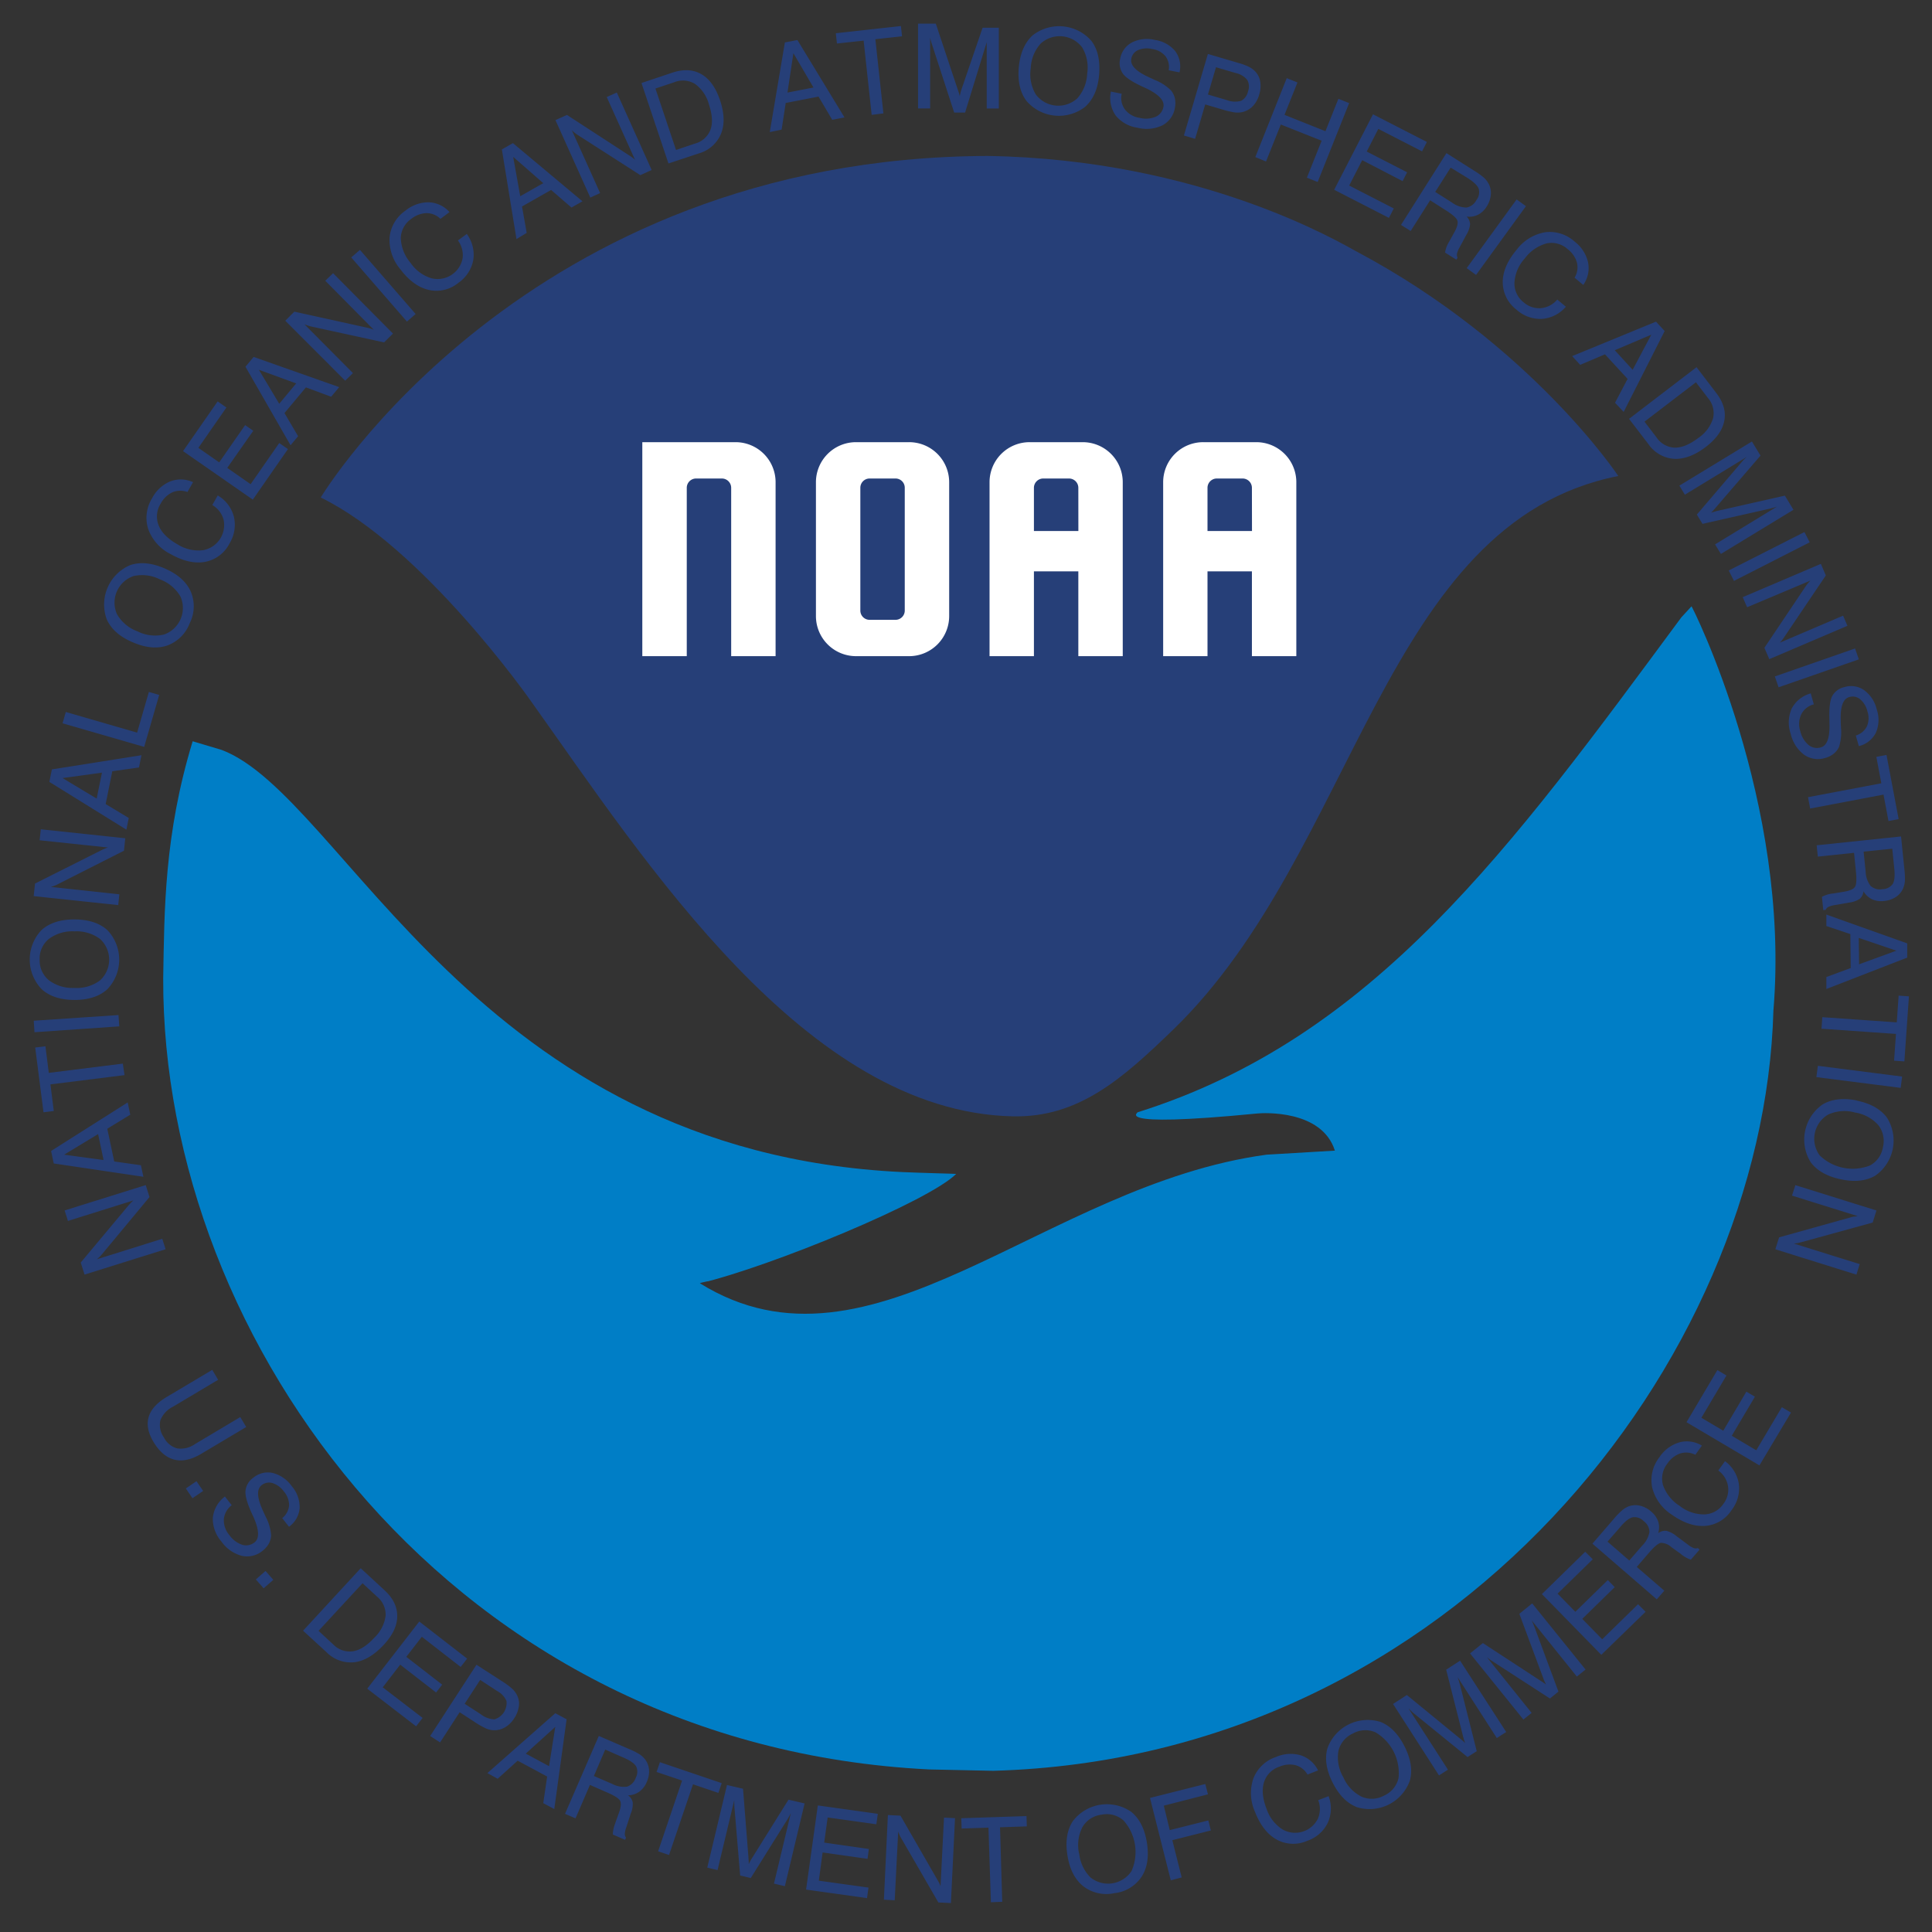 <svg id="Layer_1" data-name="Layer 1" xmlns="http://www.w3.org/2000/svg" viewBox="0 0 512 512"><rect x="0" y="0" width="512" height="512" fill="#333333" stroke="none"/><defs><style>.cls-1{fill:#263f78;}.cls-2{fill:#007ec6;}.cls-3{fill:#fff;}</style></defs><title>NOAA-logo</title><path id="text4662" class="cls-1" d="M43.89,331.06,22.4,337.78l-1-3.2,12.47-14.92c.28-.33.54-.62.79-.88a7,7,0,0,1,.72-.66L18,323.56l-.87-2.78,21.49-6.72,1,3.17-12.63,15.2a7.81,7.81,0,0,1-.62.67q-.33.31-.72.63L43,328.29ZM27.45,307.42,26,300.55,17,306ZM38,311.86l-23.76-3.53-.7-3.31,20.3-12.86.68,3.25-6.09,3.72,1.84,8.67,7.07,1Zm-5-26.94-19.63,2.45.88,7.06-2.72.34L9.33,277.61l2.71-.34.89,7.05,19.62-2.45ZM31.61,272,9.14,273.55l-.2-3.05L31.4,269ZM19.73,261.82a10.36,10.36,0,0,0,6.77-2,7.44,7.44,0,0,0,0-11,10.45,10.45,0,0,0-6.76-2,10.39,10.39,0,0,0-6.78,2,6.67,6.67,0,0,0-2.45,5.48A6.78,6.78,0,0,0,13,259.81a10.45,10.45,0,0,0,6.77,2Zm0,3.17q-5.58,0-8.71-2.87a11.33,11.33,0,0,1,0-15.66q3.15-2.82,8.74-2.8t8.71,2.85a11.33,11.33,0,0,1-.05,15.67Q25.3,265,19.72,265Zm11.6-25.13L8.93,237.48l.35-3.33,17.37-8.73c.38-.2.74-.36,1.07-.5a6.45,6.45,0,0,1,.93-.32L10.5,222.68l.31-2.91,22.39,2.38-.35,3.3-17.63,8.93a7.91,7.91,0,0,1-.84.37c-.29.11-.59.2-.91.29L31.63,237Zm-5.71-28.23,1.4-6.87L16.58,206.2Zm7.88,8.24L13.08,207.21l.67-3.31,23.74-3.76-.66,3.25-7.07,1L28,213.09l6.12,3.68Zm4.71-21.94-21.63-6.25.86-3,18.9,5.47,3.11-10.78,2.74.79ZM36.41,167.3a10.4,10.4,0,0,0,7,.87,7.45,7.45,0,0,0,4.4-10.11,10.51,10.51,0,0,0-5.41-4.51,10.44,10.44,0,0,0-7-.89,7.45,7.45,0,0,0-4.4,10.1,10.35,10.35,0,0,0,5.41,4.54Zm-1.27,2.9Q30,168,28.28,164.11a11.35,11.35,0,0,1,6.25-14.36q4-1.33,9.13.9t6.87,6.07a10,10,0,0,1-.24,8.42,10.06,10.06,0,0,1-6,5.94q-4,1.35-9.13-.88Zm21.1-36.32,1.46-2.58A9.19,9.19,0,0,1,62,137,9.47,9.47,0,0,1,60.84,144a9.17,9.17,0,0,1-6.49,4.9q-4.14.75-9.14-2.06a12,12,0,0,1-5.92-6.6,9.81,9.81,0,0,1,1-8.17,9.63,9.63,0,0,1,4.79-4.48,7.76,7.76,0,0,1,6.08.19l-1.48,2.61a5.39,5.39,0,0,0-4,.08,6.78,6.78,0,0,0-3.1,3,6.35,6.35,0,0,0-.52,5.8c.77,1.89,2.43,3.54,5,5a10.39,10.39,0,0,0,6.72,1.54,6.77,6.77,0,0,0,5.47-8.1,6.5,6.5,0,0,0-3-3.88ZM67,132.41,48.51,119.55l9.17-13.18L60,108l-7.43,10.69,5.52,3.84,6.87-9.87,2.16,1.5L60.22,124l6.2,4.31L74,117.41l2.31,1.6ZM74,107l4.49-5.39L68.61,98Zm3,11L65.05,97.19l2.17-2.6,22.67,8-2.13,2.55-6.69-2.48-5.68,6.81L79,115.6Zm14.48-17.11L75.6,85,78,82.59l19,4.19c.42.09.8.18,1.14.28a8.62,8.62,0,0,1,.92.34l-12.86-13,2.07-2,15.87,16-2.36,2.34L82.44,86.52c-.29-.07-.59-.15-.88-.25s-.59-.21-.89-.34L93.53,98.87Zm16.36-15.67-14.76-17,2.31-2,14.76,17Zm13.51-21.49L123.7,62a9.22,9.22,0,0,1,1.72,6.92,9.41,9.41,0,0,1-3.9,6,9.15,9.15,0,0,1-7.89,1.91q-4.11-.94-7.57-5.52a12,12,0,0,1-2.82-8.4,9.77,9.77,0,0,1,4.21-7.09,9.66,9.66,0,0,1,6.18-2.21,7.71,7.71,0,0,1,5.49,2.59L116.73,58A5.34,5.34,0,0,0,113,56.48,6.84,6.84,0,0,0,109,58a6.39,6.39,0,0,0-2.79,5.12,10.76,10.76,0,0,0,2.59,6.54,10.32,10.32,0,0,0,5.56,4.09,6.75,6.75,0,0,0,8.23-5.26,6.54,6.54,0,0,0-1.24-4.77ZM137.87,52l6.1-3.46L136,41.57Zm-1,11.36L133,39.6l2.93-1.67,18.43,15.42L151.45,55l-5.4-4.66-7.71,4.38,1.24,7Zm19.57-11-9.24-20.53,3.05-1.37,16.3,10.6c.36.22.69.45,1,.66a8.34,8.34,0,0,1,.74.64l-7.5-16.64,2.67-1.2,9.24,20.53-3,1.37L153,35.7a6.35,6.35,0,0,1-.74-.54,8.22,8.22,0,0,1-.71-.63l7.49,16.64Zm22.26-30.57-5,1.67,5.45,16.28,5-1.68a6.06,6.06,0,0,0,4.14-3.7q.94-2.62-.42-6.7a9.8,9.8,0,0,0-3.67-5.41,6.14,6.14,0,0,0-5.51-.46Zm-1.55,21.53L170,22l8.13-2.73q4.47-1.5,7.73.38t4.95,6.9q1.76,5.2.26,8.92a9,9,0,0,1-5.89,5.19Zm31.54-18.79,6.89-1.34-5.32-9.09ZM204,35,208,11.25l3.32-.64L223.8,31.12l-3.25.63-3.63-6.15-8.7,1.69-1.08,7.06Zm27-4.56-2.13-19.67-7.07.76-.3-2.72L238.75,6.9l.3,2.72-7.07.77,2.13,19.66ZM246.5,9.82V28.74h-3.21V6.27H248l5.78,17.36c.17.49.3.87.38,1.13s.14.51.18.71c.08-.37.16-.71.23-1s.17-.58.25-.84l5.58-16.28h4.3v21.4h-3.21V9.64a1,1,0,0,1,.14,1c-.09.33-.18.66-.28,1l-5.59,18.19h-2.89l-5.86-18c-.11-.29-.2-.59-.29-.92s-.16-.67-.24-1Zm26.66,8.25A10.44,10.44,0,0,0,274.48,25a7.46,7.46,0,0,0,11,1.08,10.46,10.46,0,0,0,2.63-6.54,10.46,10.46,0,0,0-1.3-6.94,7.47,7.47,0,0,0-11-1.07,10.31,10.31,0,0,0-2.65,6.54ZM270,17.76q.54-5.55,3.67-8.4a11.36,11.36,0,0,1,15.6,1.52c1.67,2.27,2.32,5.25,2,9s-1.58,6.5-3.66,8.4A11.34,11.34,0,0,1,272,26.72q-2.52-3.41-2-9Zm24.37,6.5,2.89.58a5.14,5.14,0,0,0,.84,4.14A6,6,0,0,0,302,31.23a6.82,6.82,0,0,0,4.26-.28,3.52,3.52,0,0,0,2.06-2.64q.49-2.53-4.78-5c-.21-.09-.38-.16-.49-.22q-4.29-1.95-5.47-3.56a4.86,4.86,0,0,1-.71-4A6,6,0,0,1,300,11.24a8.87,8.87,0,0,1,6.09-.65,8.53,8.53,0,0,1,5.39,3,6.82,6.82,0,0,1,1.1,5.59l-2.87-.56a4.79,4.79,0,0,0-.83-3.7A5.51,5.51,0,0,0,305.36,13a6,6,0,0,0-3.72.26,3.08,3.08,0,0,0-1.83,2.31q-.51,2.56,4.7,4.91l1.18.55.3.14A12.65,12.65,0,0,1,310.36,24a5.11,5.11,0,0,1,1,2.09,6.14,6.14,0,0,1,0,2.49,6.36,6.36,0,0,1-3.3,4.63,9.61,9.61,0,0,1-6.56.65,9.12,9.12,0,0,1-5.85-3.27,8.11,8.11,0,0,1-1.25-6.31Zm25.75.79,4.93,1.45a6.12,6.12,0,0,0,3.83.23,3.58,3.58,0,0,0,1.85-2.52,3.54,3.54,0,0,0-.21-3.05,5.5,5.5,0,0,0-3.13-1.83l-5.14-1.51Zm-6.37,10.86L320.1,14.3l7.95,2.34a17.28,17.28,0,0,1,2.89,1.05,6.22,6.22,0,0,1,1.62,1.16,5,5,0,0,1,1.4,2.72,7.53,7.53,0,0,1-.26,3.51,7.24,7.24,0,0,1-1.64,3,5.63,5.63,0,0,1-2.7,1.59,5.77,5.77,0,0,1-2,.14,22.68,22.68,0,0,1-3.51-.82l-4.46-1.31-2.67,9.11Zm18.92,5.72L341,20.71l2.84,1.14-3.43,8.59,10.85,4.33,3.43-8.59,2.85,1.14-8.34,20.91-2.86-1.14,3.91-9.8L339.43,33l-3.92,9.8Zm20.9,8.66,10.29-20,14.28,7.33-1.28,2.49-11.59-5.95-3.07,6,10.7,5.5L371.71,48,361,42.45l-3.45,6.72,11.82,6.07-1.29,2.5Zm30.87-5.87-4.09,6.44,4.42,2.8A6.61,6.61,0,0,0,388.65,55a3.68,3.68,0,0,0,2.62-2,3.32,3.32,0,0,0,.59-3c-.33-.86-1.33-1.81-3-2.87Zm-1.12-3.84,7.37,4.67a19.38,19.38,0,0,1,2.55,1.83,6.24,6.24,0,0,1,1.19,1.48,5.26,5.26,0,0,1,.66,3A6.87,6.87,0,0,1,394,54.71a5.9,5.9,0,0,1-2.33,2.21,5.21,5.21,0,0,1-3,.47,3.14,3.14,0,0,1,.92,2,6.66,6.66,0,0,1-1,2.86l-1.77,3.28a6.07,6.07,0,0,0-.69,1.67,1.53,1.53,0,0,0,.15,1.09l-.33.53-3-1.89A7.89,7.89,0,0,1,384,64.11l.05-.08,1.42-2.57q1.08-2,.75-3t-3.06-2.73L379,53.08l-5.16,8.14-2.56-1.62Zm5.37,30.48,13.23-18.21,2.47,1.79L391.17,72.86Zm24,8.32,2.28,1.9a9.16,9.16,0,0,1-6.35,3.23,9.45,9.45,0,0,1-6.73-2.44,9.19,9.19,0,0,1-3.65-7.26q0-4.22,3.68-8.62a12,12,0,0,1,7.55-4.64,9.82,9.82,0,0,1,7.85,2.5,9.57,9.57,0,0,1,3.54,5.52,7.71,7.71,0,0,1-1.28,5.94l-2.3-1.92a5.33,5.33,0,0,0,.64-3.94,6.77,6.77,0,0,0-2.44-3.59,6.37,6.37,0,0,0-5.61-1.56,10.71,10.71,0,0,0-5.79,4,10.41,10.41,0,0,0-2.73,6.34,6.28,6.28,0,0,0,2.4,5.25,6.21,6.21,0,0,0,4.58,1.58,6.46,6.46,0,0,0,4.36-2.28Zm15.24,13.43L432.67,98l4.94-9.3Zm-11.29,1.56,22.22-9.13,2.29,2.49-10.86,21.43L428,106.73l3.33-6.32-6-6.51-6.57,2.79Zm36,11.12-3.2-4.18-13.63,10.43,3.19,4.18a6.11,6.11,0,0,0,4.84,2.72c1.87,0,3.93-.83,6.21-2.57a9.75,9.75,0,0,0,3.93-5.22,6.13,6.13,0,0,0-1.34-5.36ZM431.71,111,449.6,97.31l5.21,6.81q2.87,3.73,2.14,7.43c-.47,2.46-2.12,4.77-4.93,6.92s-5.69,3.26-8.35,3.13a9,9,0,0,1-6.82-3.9ZM462.9,121.1l-16.39,10-1.46-2.4L464.28,117l2.27,3.74-11.81,13.72c-.33.4-.6.7-.79.9s-.36.38-.51.52c.36-.13.69-.23,1-.31s.57-.16.85-.22l17.72-4,2.28,3.75-19.23,11.7-1.55-2.53,16.39-10c-.31.1-.64.21-1,.3l-1,.26-17.72,4-1.5-2.46,11.76-13.78c.2-.24.41-.48.64-.72s.5-.48.79-.74Zm-4.76,30.08L478.2,141l1.39,2.72-20.07,10.23Zm3.7,7.08,20.71-8.83,1.31,3.07L473,168.6q-.36.53-.69,1a6.78,6.78,0,0,1-.65.72l16.78-7.16,1.15,2.69-20.71,8.83-1.3-3,11-16.39c.17-.25.36-.49.56-.73s.41-.47.65-.7L463,160.93Zm8.51,21,21.26-7.41,1,2.89-21.27,7.4Zm9.53,4.56.8,2.84a5.16,5.16,0,0,0-3.32,2.62,6,6,0,0,0-.27,4.46,6.89,6.89,0,0,0,2.17,3.67,3.52,3.52,0,0,0,3.29.65c1.66-.47,2.42-2.63,2.27-6.51,0-.23,0-.41,0-.53-.13-3.14.11-5.3.7-6.49a4.84,4.84,0,0,1,3.26-2.44,6,6,0,0,1,5.25.82,8.87,8.87,0,0,1,3.34,5.15,8.46,8.46,0,0,1-.27,6.17,6.83,6.83,0,0,1-4.49,3.5l-.8-2.81a4.81,4.81,0,0,0,2.93-2.41,5.55,5.55,0,0,0,.14-4,5.92,5.92,0,0,0-1.91-3.19,3.07,3.07,0,0,0-2.89-.59c-1.68.46-2.43,2.6-2.26,6.4,0,.57,0,1,.05,1.31a2.65,2.65,0,0,1,0,.33,12.92,12.92,0,0,1-.51,5.16,5,5,0,0,1-1.42,1.82,6.1,6.1,0,0,1-2.22,1.11,6.37,6.37,0,0,1-5.62-.85,9.59,9.59,0,0,1-3.55-5.56,9.18,9.18,0,0,1,.28-6.7,8.11,8.11,0,0,1,5.06-4Zm-.74,27.44,19.43-3.68-1.32-7,2.69-.51,3.22,17-2.69.51-1.32-7-19.44,3.69Zm22.33,13.66-7.59.77.53,5.2a6.62,6.62,0,0,0,1.32,3.89,3.68,3.68,0,0,0,3.16.85,3.33,3.33,0,0,0,2.7-1.38c.48-.79.61-2.17.41-4.13Zm2.33-3.25.88,8.68a19,19,0,0,1,.14,3.13,6.27,6.27,0,0,1-.43,1.85,5.31,5.31,0,0,1-1.94,2.37,6.82,6.82,0,0,1-3.18,1.07,5.93,5.93,0,0,1-3.17-.46,5.23,5.23,0,0,1-2.25-2.11,3.12,3.12,0,0,1-1,2,6.56,6.56,0,0,1-2.87,1l-3.67.64a6.43,6.43,0,0,0-1.74.49,1.55,1.55,0,0,0-.75.79l-.63.07-.36-3.51a7.62,7.62,0,0,1,2.94-.9h.09l2.9-.48q2.23-.39,2.82-1.26c.39-.58.48-1.95.26-4.1l-.5-4.93-9.6,1-.3-3Zm-11.21,26.88.09,7,9.89-3.61ZM484,242.37,505.43,250l0,3.78L484,262.1l0-3.17,6.46-2.39-.1-9L484,245.4Zm-1.07,27.19,19.73,1.38.5-7.09,2.73.19-1.21,17.24-2.73-.19.5-7.09-19.73-1.38Zm-1.18,12.89,22.33,2.85-.38,3-22.34-2.85Zm9.68,12.33a10.38,10.38,0,0,0-7,.62,7.44,7.44,0,0,0-2.18,10.81,12.58,12.58,0,0,0,13.27,2.67A6.7,6.7,0,0,0,499,304a6.8,6.8,0,0,0-1.29-5.9,10.41,10.41,0,0,0-6.25-3.29Zm.63-3.1q5.46,1.1,8,4.5A11.35,11.35,0,0,1,497,311.54q-3.63,2.15-9.11,1t-8-4.48a11.35,11.35,0,0,1,3.1-15.36q3.63-2.16,9.11-1.06Zm-16.27,22.4,21.49,6.71-1,3.2-18.75,5.16c-.41.11-.79.21-1.14.28a7.91,7.91,0,0,1-1,.13L492.84,335l-.87,2.79-21.49-6.72,1-3.16,19-5.31a8.43,8.43,0,0,1,.9-.2c.3,0,.61-.08.94-.11l-17.42-5.44Z"/><path id="text4682" class="cls-1" d="M44.25,370.17l12-7.14,1.56,2.63-12,7.15a6.76,6.76,0,0,0-3.31,3.59,5.64,5.64,0,0,0,.92,4.5,5.57,5.57,0,0,0,3.53,2.94,6.57,6.57,0,0,0,4.73-1.15l12-7.15,1.57,2.64-12,7.14q-3.9,2.31-7.08,1.49t-5.5-4.7q-2.16-3.63-1.26-6.62c.59-2,2.21-3.76,4.83-5.32Zm5,24.29,2.82-1.93,1.77,2.59L51,397.05Zm10.34,2.11,1.82,2.33a5.19,5.19,0,0,0-2.08,3.68,6,6,0,0,0,1.45,4.23,6.89,6.89,0,0,0,3.4,2.57,3.53,3.53,0,0,0,3.29-.65q2-1.59-.37-6.88l-.23-.48q-2-4.29-1.81-6.28a4.83,4.83,0,0,1,2.09-3.49,6,6,0,0,1,5.17-1.24,8.89,8.89,0,0,1,5,3.49,8.49,8.49,0,0,1,2.09,5.81,6.76,6.76,0,0,1-2.82,4.95l-1.8-2.29A4.85,4.85,0,0,0,76.61,399a5.55,5.55,0,0,0-1.37-3.73,6,6,0,0,0-3-2.23,3.12,3.12,0,0,0-2.9.55q-2.05,1.6.35,6.79c.23.51.41.91.54,1.18l.14.3a12.86,12.86,0,0,1,1.48,5,5,5,0,0,1-.62,2.23,6,6,0,0,1-1.63,1.87,6.41,6.41,0,0,1-5.52,1.35,9.62,9.62,0,0,1-5.4-3.79,9.17,9.17,0,0,1-2.28-6.31,8.13,8.13,0,0,1,3.17-5.59Zm8.21,22,2.56-2.25,2.07,2.35-2.56,2.25Zm32.15,4.58-3.87-3.57L84.42,432.19l3.86,3.57a6.07,6.07,0,0,0,5.24,1.85c1.84-.29,3.73-1.48,5.67-3.59a9.86,9.86,0,0,0,3-5.81,6.16,6.16,0,0,0-2.24-5.06Zm-19.63,9L95.59,415.6l6.3,5.82c2.31,2.13,3.43,4.45,3.38,7S104,433.44,101.6,436s-5,4.19-7.7,4.51a9,9,0,0,1-7.39-2.68Zm17,15.37,13.79-17.8,12.69,9.83-1.72,2.21-10.29-8-4.12,5.32,9.51,7.37-1.61,2.08-9.51-7.37-4.63,6L112,455.27l-1.73,2.22Zm25.82,4,4.31,2.8a6.12,6.12,0,0,0,3.6,1.32,4.51,4.51,0,0,0,3.17-4.87,5.56,5.56,0,0,0-2.48-2.64l-4.49-2.93ZM114,460.06l12.27-18.88,7,4.51a18.62,18.62,0,0,1,2.46,1.84,6.11,6.11,0,0,1,1.22,1.58,4.92,4.92,0,0,1,.56,3,7.63,7.63,0,0,1-1.25,3.28,7.24,7.24,0,0,1-2.43,2.38,5.62,5.62,0,0,1-3,.76,5.76,5.76,0,0,1-2-.45,23.11,23.11,0,0,1-3.13-1.79l-3.89-2.53-5.18,8Zm25.33,4.67,6.18,3.32,1.64-10.4Zm-10.17,5.16,18-15.87,3,1.6-3.27,23.8-2.92-1.57L145,470.8l-7.81-4.2-5.3,4.79Zm31.23-6.23-3,7,4.8,2.07a6.62,6.62,0,0,0,4,.75,3.7,3.7,0,0,0,2.29-2.35,3.35,3.35,0,0,0,.11-3c-.46-.8-1.59-1.59-3.41-2.37Zm-1.7-3.62,8,3.46a18.47,18.47,0,0,1,2.8,1.41,6.22,6.22,0,0,1,1.41,1.27A5.27,5.27,0,0,1,172,469a6.77,6.77,0,0,1-.62,3.29,5.9,5.9,0,0,1-2,2.55,5.24,5.24,0,0,1-2.93.94,3.1,3.1,0,0,1,1.23,1.88,6.55,6.55,0,0,1-.54,3L166,484.19a6.07,6.07,0,0,0-.42,1.76,1.59,1.59,0,0,0,.32,1.05l-.25.57-3.24-1.4a8,8,0,0,1,.65-3l0-.08,1-2.77c.51-1.42.6-2.45.28-3.08s-1.47-1.36-3.45-2.22l-4.55-2-3.82,8.86-2.78-1.2Zm15.72,30.57,6.35-18.74L174,469.59l.88-2.59,16.38,5.55-.88,2.59-6.73-2.28-6.35,18.73Zm20.21-13.68-4.46,18.66-2.73-.65,5.23-21.9,4.25,1,1.43,18.06c0,.51.07.91.08,1.19s0,.52,0,.73c.16-.35.32-.65.47-.92s.3-.52.45-.76l9.62-15.41,4.27,1L208,499.86l-2.89-.69,4.46-18.66c-.15.3-.3.6-.47.9s-.33.6-.51.89l-9.63,15.4-2.81-.68-1.51-18a9.61,9.61,0,0,1-.05-1c0-.33,0-.69,0-1.08Zm19,23.83,3.11-22.3,15.9,2.22-.39,2.77-12.9-1.8-.92,6.66L230.26,490l-.36,2.61L218,490.92l-1,7.48,13.16,1.83-.39,2.79Zm20.62,2.68L235.3,481l3.34.17L248.33,498c.21.37.4.72.56,1a6.82,6.82,0,0,1,.36.91l.92-18.23,2.92.15L252,504.33l-3.32-.16-9.9-17.11a7.68,7.68,0,0,1-.41-.81c-.12-.28-.24-.58-.34-.89l-.92,18.23Zm28.36.68-.65-19.77-7.11.23-.09-2.73,17.28-.57.09,2.73-7.1.24L265.6,504ZM286,491.18a10.44,10.44,0,0,0,3,6.37,7.44,7.44,0,0,0,10.88-1.73,12.56,12.56,0,0,0-2.13-13.37,6.66,6.66,0,0,0-5.81-1.54,6.76,6.76,0,0,0-5.07,3.27,10.4,10.4,0,0,0-.91,7Zm-3.12.5q-.88-5.51,1.43-9.06a11.34,11.34,0,0,1,15.47-2.47q3.28,2.66,4.16,8.18t-1.42,9.05a9.91,9.91,0,0,1-7.22,4.33,10,10,0,0,1-8.25-1.86q-3.3-2.66-4.17-8.17Zm27.39,6.63-5.51-21.84,14.66-3.69.7,2.74-11.7,3L310,485l10.22-2.57.67,2.66-10.21,2.58,2.48,9.87Zm39.06-21.24,2.76-1.07a9.18,9.18,0,0,1-.24,7.12,9.41,9.41,0,0,1-5.4,4.71,9.17,9.17,0,0,1-8.12-.32c-2.45-1.36-4.38-3.83-5.76-7.39a12,12,0,0,1-.4-8.85,9.75,9.75,0,0,1,6-5.66,9.58,9.58,0,0,1,6.55-.43,7.75,7.75,0,0,1,4.58,4l-2.8,1.09a5.34,5.34,0,0,0-3.13-2.47,6.87,6.87,0,0,0-4.33.4,6.33,6.33,0,0,0-4.08,4.16c-.6,1.94-.36,4.28.69,7a10.39,10.39,0,0,0,4.23,5.46,6.74,6.74,0,0,0,9.35-2.8,6.49,6.49,0,0,0,.12-4.93ZM356,471a10.36,10.36,0,0,0,4.83,5.14,6.75,6.75,0,0,0,6-.31,6.68,6.68,0,0,0,3.8-4.66,12.55,12.55,0,0,0-6.1-12.08,6.69,6.69,0,0,0-6,.31,6.76,6.76,0,0,0-3.84,4.66A10.39,10.39,0,0,0,356,471Zm-2.83,1.43q-2.52-5-1.4-9.07a11.34,11.34,0,0,1,14-7.06q3.93,1.51,6.45,6.52t1.41,9.05a11.33,11.33,0,0,1-14,7.06q-3.94-1.51-6.46-6.5Zm20.17-19.58,10.38,16.13-2.37,1.53-12.18-18.94,3.67-2.37,14,11.47c.4.33.71.58.92.77s.38.35.53.5c-.14-.36-.25-.69-.34-1s-.17-.58-.24-.85l-4.46-17.61,3.69-2.38L399.16,459l-2.49,1.6-10.38-16.13.33,1c.1.33.19.66.29,1l4.44,17.61-2.43,1.56L374.85,454.2c-.24-.19-.49-.4-.73-.63s-.5-.48-.76-.76ZM393.9,439l12,14.94-2.18,1.76-14.14-17.52,3.4-2.75,15.16,9.91q.65.41,1,.66c.23.16.43.31.59.44-.18-.34-.32-.66-.45-.94s-.23-.55-.32-.82l-6.32-17,3.41-2.76,14.14,17.53-2.31,1.86-12-14.93c.15.3.29.6.43.92l.39,1,6.3,17-2.25,1.82-15.21-9.85c-.26-.16-.52-.34-.79-.54s-.55-.43-.84-.68Zm30.46-.45-15.74-16.1,11.48-11.22,2,2-9.32,9.1,4.7,4.81,8.61-8.41,1.83,1.88-8.6,8.41,5.28,5.4,9.5-9.28,2,2Zm1.65-30,5.77,5,3.42-3.95a6.68,6.68,0,0,0,1.92-3.63,3.67,3.67,0,0,0-1.55-2.88,3.35,3.35,0,0,0-2.86-1c-.9.2-2,1-3.28,2.54Zm-4,.54,5.7-6.61a20,20,0,0,1,2.19-2.25,6.39,6.39,0,0,1,1.63-1,5.27,5.27,0,0,1,3.06-.21,6.79,6.79,0,0,1,3,1.57,6,6,0,0,1,1.85,2.63,5.29,5.29,0,0,1,0,3.08,3.11,3.11,0,0,1,2.16-.61,6.7,6.7,0,0,1,2.69,1.4l3,2.23a5.88,5.88,0,0,0,1.55.93,1.54,1.54,0,0,0,1.1,0l.47.41-2.31,2.67a8,8,0,0,1-2.67-1.52l-.07-.06L443,410.06a4.22,4.22,0,0,0-2.85-1.19c-.69.12-1.74,1-3.15,2.63l-3.24,3.75,7.3,6.3-2,2.29Zm33.4-19.45,1.73-2.41a9.16,9.16,0,0,1,3.68,6.1,9.42,9.42,0,0,1-1.95,6.89,9.14,9.14,0,0,1-7,4.16q-4.2.3-8.86-3a12,12,0,0,1-5.17-7.2,9.84,9.84,0,0,1,1.92-8,9.62,9.62,0,0,1,5.26-3.93,7.67,7.67,0,0,1,6,.85l-1.74,2.43a5.37,5.37,0,0,0-4-.35,6.8,6.8,0,0,0-3.41,2.69,6.38,6.38,0,0,0-1.15,5.71,10.73,10.73,0,0,0,4.4,5.49,10.37,10.37,0,0,0,6.52,2.26,6.28,6.28,0,0,0,5.06-2.77,6.18,6.18,0,0,0,1.25-4.68,6.47,6.47,0,0,0-2.59-4.19Zm10.86-1.3L446.94,376.9l8.18-13.81,2.41,1.43-6.64,11.2,5.79,3.43,6.13-10.35,2.26,1.34-6.13,10.35,6.49,3.85,6.78-11.42,2.42,1.43Z"/><path id="path3758" class="cls-2" d="M448.27,160.68c.12-.05,26.35,51.92,21.7,107.16h0c-2.53,92.77-84.53,198-206.72,201.44l-17-.36c-125.92-6.26-203.3-113.1-203-209.65h0c.31-17.95.24-38,7.81-62.83l7.72,2.31C91.06,211,125.88,305.24,239.07,310.61c4.91.23,14.35.45,14.33.49-7.33,7.31-49,24.49-67.89,29,4.94-1.18-.39-.12,0,0h0C231,368.33,276.56,314,335.66,306l18.1-1.07c-3.46-10.91-19-10-20.5-9.85-40.89,4-30.67-.66-31.94-.26,62.82-19.7,99-70,144.25-131.21Z"/><path id="path3766" class="cls-1" d="M359.61,66.71c-4.39-2.34-41.27-24.49-97.88-25.38C139,41.77,85,131.84,85,131.84c27.15,13.31,55.33,53.4,55.73,54,30.39,42.63,72.74,108.72,127.61,110,17.56.41,29.25-10.1,42.59-23,48.71-47.18,55.53-134.4,117.93-146.69C428.82,126.07,405.66,91.2,359.61,66.71Z"/><path class="cls-3" d="M240.92,117.18H226.85a10.62,10.62,0,0,0-10.62,10.62v35.47a10.63,10.63,0,0,0,10.62,10.62h14.07a10.62,10.62,0,0,0,10.62-10.62V127.8A10.61,10.61,0,0,0,240.92,117.18Zm-1.15,44.63a2.45,2.45,0,0,1-2.45,2.45h-6.87a2.45,2.45,0,0,1-2.45-2.45V129.26a2.45,2.45,0,0,1,2.45-2.45h6.87a2.44,2.44,0,0,1,2.45,2.45Z"/><path class="cls-3" d="M286.94,117.18H272.86a10.61,10.61,0,0,0-10.62,10.61v46.1H274V151.42h11.77v22.47h11.77v-46.1A10.61,10.61,0,0,0,286.94,117.18Zm-1.16,23.54H274V129.27a2.47,2.47,0,0,1,2.46-2.46h6.85a2.47,2.47,0,0,1,2.46,2.46Z"/><path class="cls-3" d="M332.94,117.18H318.87a10.61,10.61,0,0,0-10.62,10.61v46.1H320V151.42h11.77v22.47h11.77v-46.1A10.61,10.61,0,0,0,332.94,117.18Zm-1.15,23.54H320V129.27a2.47,2.47,0,0,1,2.46-2.46h6.85a2.47,2.47,0,0,1,2.46,2.46Z"/><path class="cls-3" d="M170.22,117.18v56.71H182V129.27a2.47,2.47,0,0,1,2.47-2.46h6.84a2.47,2.47,0,0,1,2.46,2.46v44.62h11.77v-46.1a10.61,10.61,0,0,0-10.61-10.61Z"/></svg>